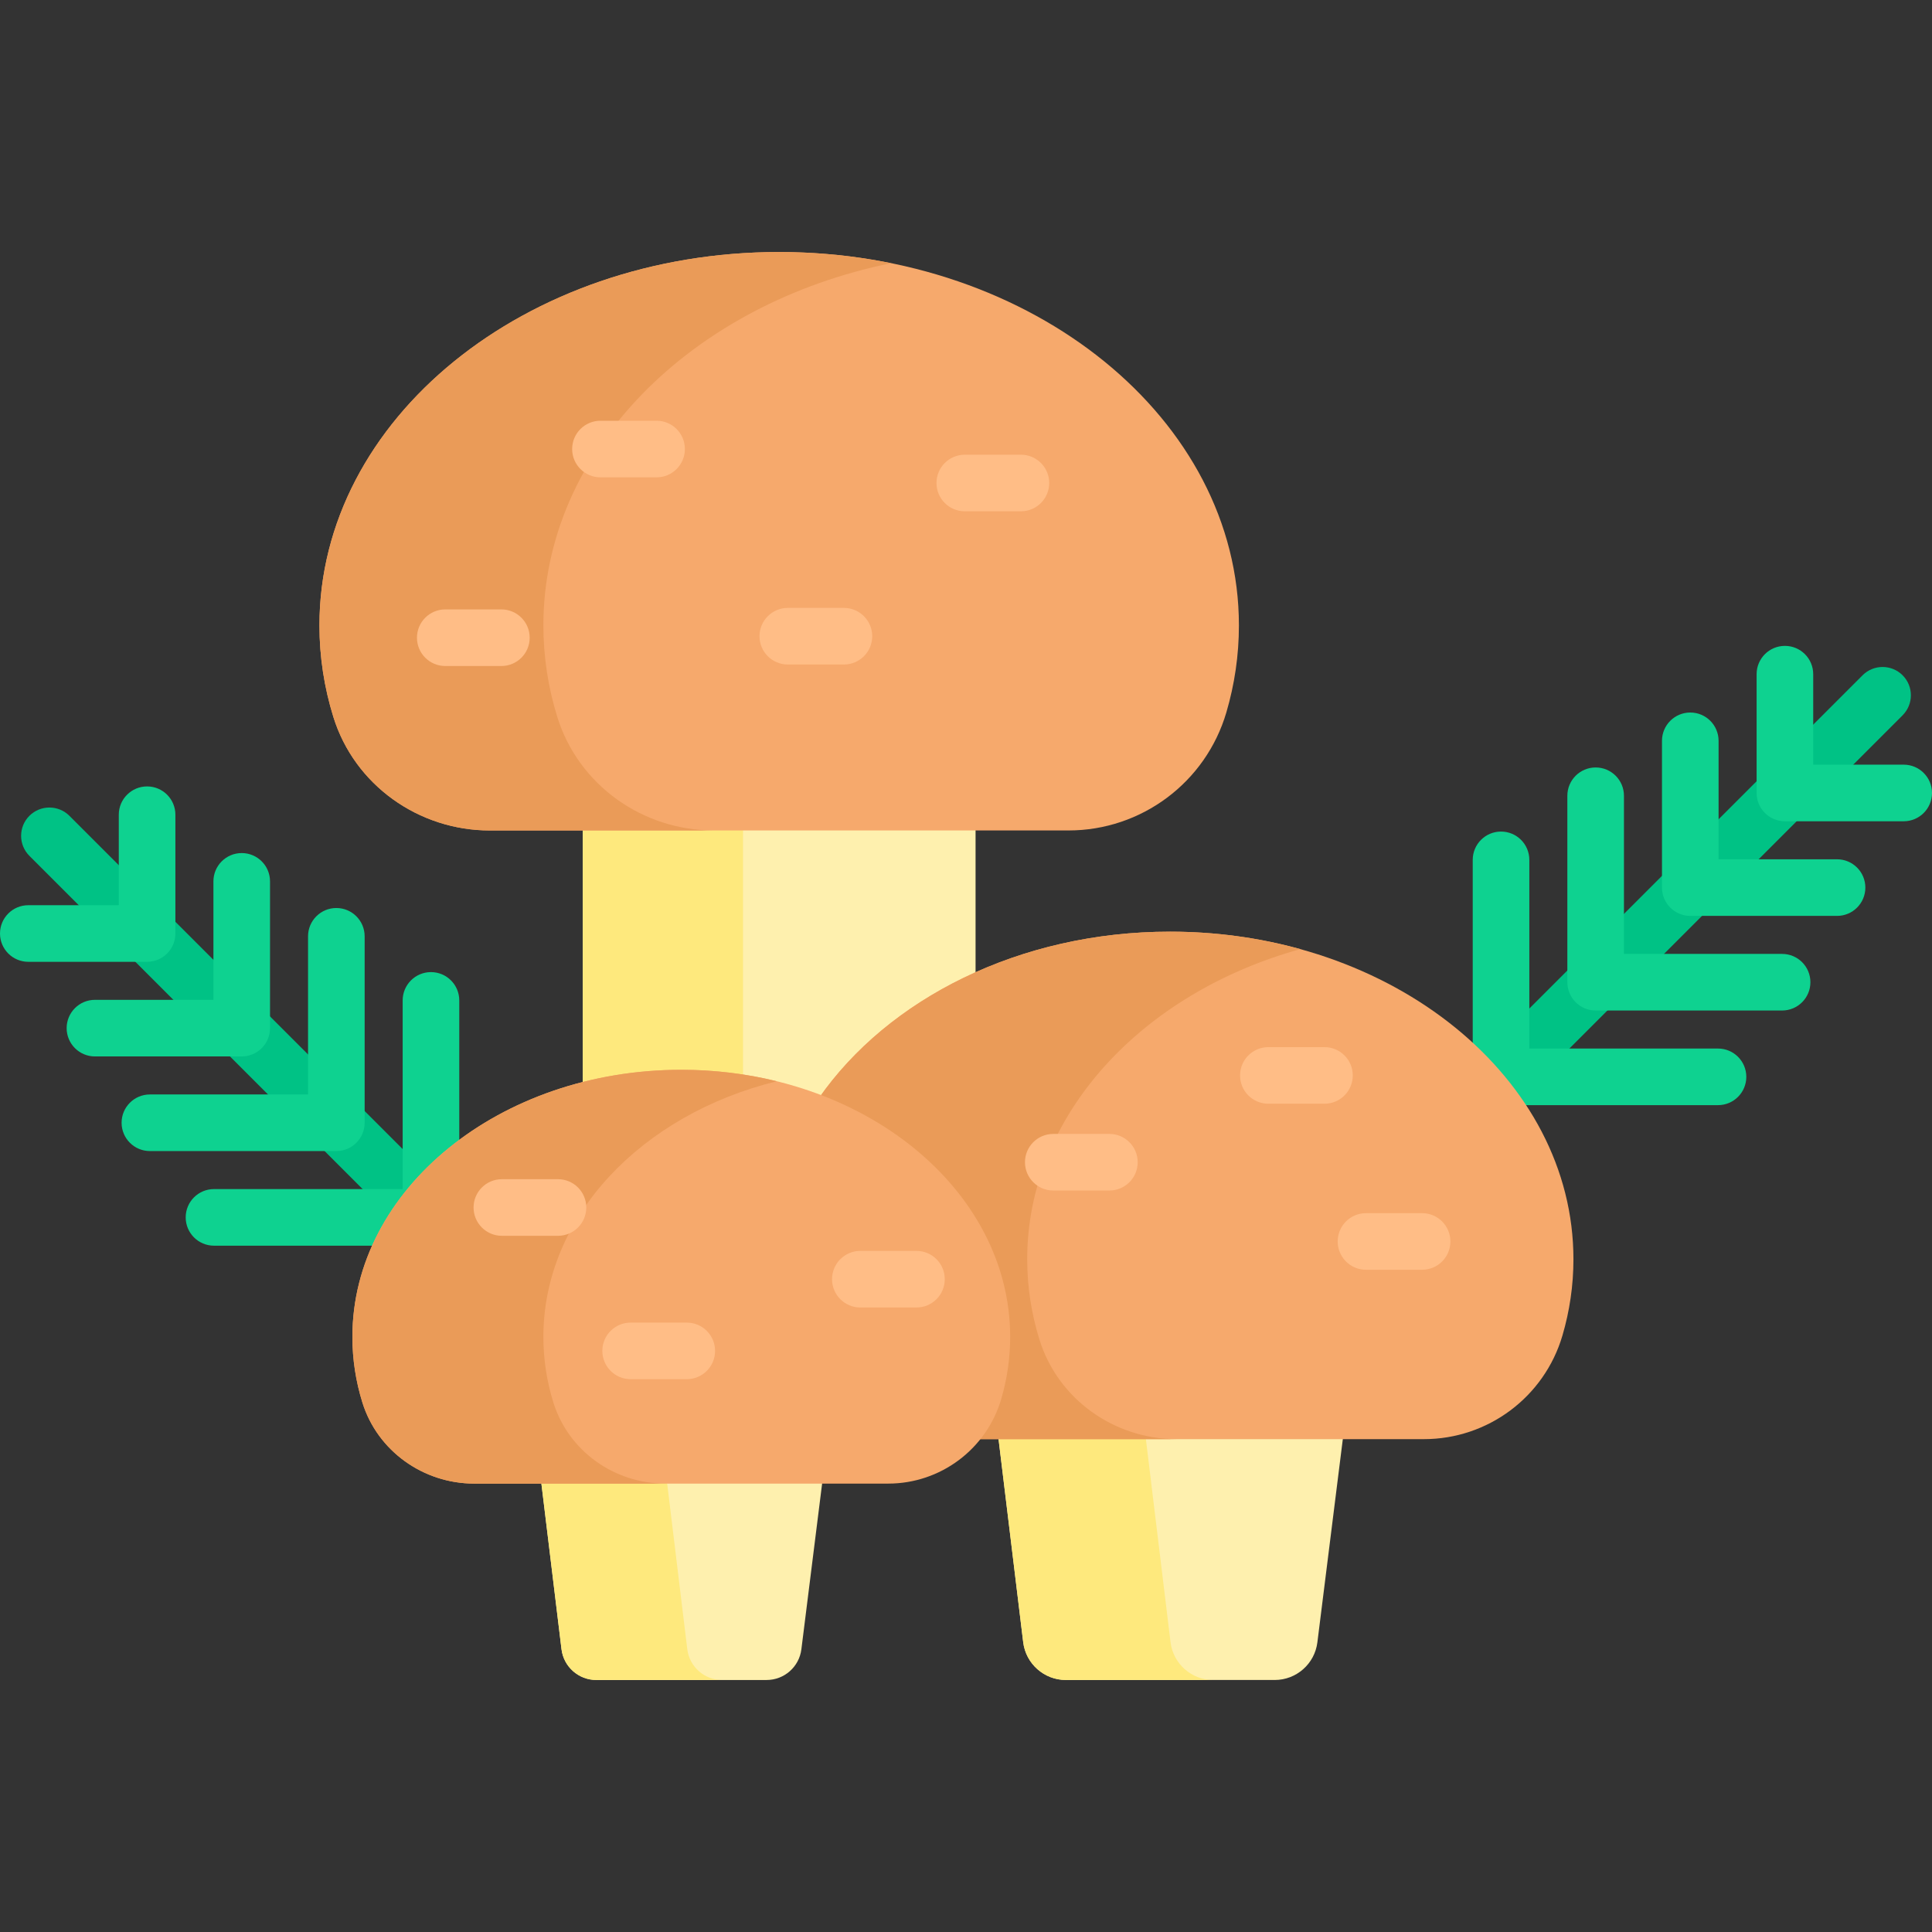 <svg id="Capa_1" enable-background="new 0 0 512 512" height="512" viewBox="0 0 512 512" width="512" xmlns="http://www.w3.org/2000/svg"><rect x="0" y="0" width="512" height="512" fill="#333333" stroke="none"/><g><g><path d="m504.209 178.954c-2.93-2.928-7.678-2.928-10.607 0l-101.022 101.022c3.595 3.617 6.836 7.473 9.679 11.535l101.95-101.95c2.929-2.929 2.929-7.677 0-10.607z" fill="#00c285"/><g><path d="m504.5 217.644h-31.48c-4.143 0-7.5-3.357-7.5-7.5v-31.48c0-4.143 3.357-7.5 7.5-7.5s7.5 3.357 7.5 7.5v23.98h23.98c4.143 0 7.5 3.357 7.5 7.5s-3.357 7.5-7.5 7.5z" fill="#0ed290"/></g><g><path d="m486.838 242.721h-38.896c-4.143 0-7.5-3.357-7.5-7.5v-38.896c0-4.143 3.357-7.5 7.5-7.5s7.5 3.357 7.5 7.5v31.396h31.396c4.143 0 7.5 3.357 7.5 7.5s-3.358 7.5-7.5 7.5z" fill="#0ed290"/></g><g><path d="m472.277 267.797h-49.412c-4.143 0-7.5-3.357-7.5-7.5v-49.411c0-4.143 3.357-7.5 7.5-7.5s7.5 3.357 7.5 7.5v41.911h41.912c4.143 0 7.5 3.357 7.5 7.5s-3.357 7.5-7.5 7.5z" fill="#0ed290"/></g><path d="m455.29 277.874h-50.001v-50.001c0-4.143-3.357-7.5-7.5-7.5s-7.5 3.357-7.5 7.5v49.869c4.937 4.64 9.274 9.71 12.91 15.132h52.091c4.143 0 7.5-3.357 7.5-7.5s-3.357-7.5-7.5-7.5z" fill="#0ed290"/></g><g><path d="m113.122 310.924-94.724-94.724c-2.93-2.928-7.678-2.928-10.607 0-2.929 2.93-2.929 7.678 0 10.607l95.941 95.941c2.643-4.204 5.793-8.162 9.39-11.824z" fill="#00c285"/><g><path d="m38.98 254.89h-31.48c-4.143 0-7.5-3.357-7.5-7.5s3.357-7.5 7.5-7.5h23.98v-23.98c0-4.143 3.357-7.5 7.5-7.5s7.5 3.357 7.5 7.5v31.48c0 4.142-3.357 7.5-7.5 7.5z" fill="#0ed290"/></g><g><path d="m64.058 279.967h-38.896c-4.143 0-7.5-3.357-7.5-7.5s3.357-7.5 7.5-7.5h31.396v-31.397c0-4.143 3.357-7.5 7.5-7.5s7.5 3.357 7.5 7.5v38.896c0 4.143-3.358 7.501-7.5 7.501z" fill="#0ed290"/></g><g><path d="m89.135 305.043h-49.412c-4.143 0-7.5-3.357-7.5-7.5s3.357-7.5 7.5-7.5h41.912v-41.911c0-4.143 3.357-7.5 7.5-7.5s7.5 3.357 7.5 7.5v49.411c0 4.143-3.358 7.5-7.5 7.5z" fill="#0ed290"/></g><path d="m121.711 303.381v-38.262c0-4.143-3.357-7.5-7.5-7.5s-7.5 3.357-7.5 7.5v50.001h-50.001c-4.143 0-7.5 3.357-7.5 7.5s3.357 7.5 7.5 7.5h43.015c4.696-10.266 12.3-19.391 21.986-26.739z" fill="#0ed290"/></g><g><path d="m217.968 291.442c9.579-13.656 23.647-24.984 40.566-32.66v-39.701h-104.09v68.709c8.238-2.126 17.005-3.283 26.102-3.283 13.402 0 26.099 2.493 37.422 6.935z" fill="#fef0ae"/><path d="m196.91 285.785v-66.704h-42.466v68.709c8.238-2.126 17.005-3.283 26.102-3.283 5.596 0 11.062.449 16.364 1.278z" fill="#fee97d"/><g><path d="m283.156 220.081c19.344 0 36.391-12.738 41.845-31.296 2.173-7.393 3.324-15.109 3.324-23.044 0-54.652-54.548-98.956-121.836-98.956s-121.835 44.305-121.835 98.957c0 8.369 1.28 16.495 3.69 24.257 5.596 18.025 22.586 30.083 41.46 30.083h153.352z" fill="#f6a96c"/></g><g><path d="m147.69 189.998c-2.41-7.761-3.69-15.887-3.69-24.256 0-46.338 39.217-85.232 92.162-95.994-9.499-1.931-19.437-2.962-29.673-2.962-67.288 0-121.836 44.304-121.836 98.956 0 8.369 1.281 16.495 3.69 24.256 5.597 18.025 22.586 30.083 41.46 30.083h59.346c-18.873 0-35.862-12.058-41.459-30.083z" fill="#ea9b58"/></g><g><g><path d="m174 126.5h-14.872c-4.143 0-7.5-3.357-7.5-7.5s3.357-7.5 7.5-7.5h14.872c4.143 0 7.5 3.357 7.5 7.5s-3.357 7.5-7.5 7.5z" fill="#ffbd86"/></g><g><path d="m132.872 176.5h-14.872c-4.143 0-7.5-3.357-7.5-7.5s3.357-7.5 7.5-7.5h14.872c4.143 0 7.5 3.357 7.5 7.5s-3.357 7.5-7.5 7.5z" fill="#ffbd86"/></g><g><path d="m270.553 135.5h-14.872c-4.143 0-7.5-3.357-7.5-7.5s3.357-7.5 7.5-7.5h14.872c4.143 0 7.5 3.357 7.5 7.5s-3.358 7.5-7.5 7.5z" fill="#ffbd86"/></g><g><path d="m223.649 176.102h-14.872c-4.143 0-7.5-3.357-7.5-7.5s3.357-7.5 7.5-7.5h14.872c4.143 0 7.5 3.357 7.5 7.5s-3.357 7.5-7.5 7.5z" fill="#ffbd86"/></g></g></g><g><path d="m264.505 380.389 6.653 54.802c.695 5.721 5.551 10.024 11.314 10.024h55.34c5.747 0 10.595-4.279 11.309-9.982l6.865-54.844z" fill="#fef0ae"/><path d="m310.204 435.19-6.653-54.802h-39.046l6.653 54.802c.695 5.721 5.551 10.024 11.314 10.024h39.045c-5.762 0-10.618-4.302-11.313-10.024z" fill="#fee97d"/><path d="m310.09 246.899c-39.95 0-74.775 17.803-93.119 44.172 29.348 11.139 49.733 35.284 49.733 63.226 0 5.476-.786 10.927-2.337 16.203-1.199 4.081-3.241 7.761-5.889 10.889h118.873c16.97 0 31.926-11.175 36.711-27.457 1.906-6.486 2.916-13.256 2.916-20.217.001-47.947-47.855-86.816-106.888-86.816z" fill="#f6a96c"/><path d="m275.46 354.996c-2.114-6.809-3.238-13.938-3.238-21.281 0-38.139 30.28-70.531 72.378-82.189-10.827-2.998-22.435-4.627-34.511-4.627-39.95 0-74.775 17.803-93.119 44.172 29.348 11.139 49.734 35.284 49.734 63.226 0 5.476-.786 10.927-2.337 16.203-1.199 4.081-3.241 7.761-5.889 10.889h53.354c-16.557 0-31.462-10.58-36.372-26.393z" fill="#ea9b58"/></g><g><path d="m143.354 392.171 5.448 44.87c.566 4.665 4.526 8.174 9.226 8.174h45.125c4.686 0 8.639-3.489 9.221-8.139l5.621-44.904h-74.641z" fill="#fef0ae"/><path d="m182.136 437.04-5.447-44.87h-33.334l5.448 44.87c.566 4.665 4.526 8.173 9.226 8.173h33.334c-4.701.001-8.661-3.507-9.227-8.173z" fill="#fee97d"/><g><path d="m235.392 393.17c13.838 0 26.033-9.112 29.935-22.388 1.554-5.289 2.378-10.809 2.378-16.485 0-39.096-39.022-70.79-87.158-70.79s-87.158 31.694-87.158 70.79c0 5.987.916 11.8 2.64 17.352 4.004 12.894 16.157 21.521 29.659 21.521z" fill="#f6a96c"/></g><g><path d="m146.64 371.65c-1.724-5.552-2.64-11.365-2.64-17.353 0-31.948 26.058-58.948 61.852-67.755-8.009-1.971-16.504-3.035-25.306-3.035-48.136 0-87.158 31.694-87.158 70.79 0 5.987.916 11.8 2.64 17.353 4.004 12.894 16.157 21.521 29.659 21.521h50.612c-13.502-.001-25.655-8.627-29.659-21.521z" fill="#ea9b58"/></g></g><g><path d="m242.872 346.5h-14.872c-4.143 0-7.5-3.357-7.5-7.5s3.357-7.5 7.5-7.5h14.872c4.143 0 7.5 3.357 7.5 7.5s-3.357 7.5-7.5 7.5z" fill="#ffbd86"/></g><g><path d="m182 365.5h-14.872c-4.143 0-7.5-3.357-7.5-7.5s3.357-7.5 7.5-7.5h14.872c4.143 0 7.5 3.357 7.5 7.5s-3.357 7.5-7.5 7.5z" fill="#ffbd86"/></g><g><path d="m147.872 327.5h-14.872c-4.143 0-7.5-3.357-7.5-7.5s3.357-7.5 7.5-7.5h14.872c4.143 0 7.5 3.357 7.5 7.5s-3.357 7.5-7.5 7.5z" fill="#ffbd86"/></g><g><path d="m351 292.5h-14.872c-4.143 0-7.5-3.357-7.5-7.5s3.357-7.5 7.5-7.5h14.872c4.143 0 7.5 3.357 7.5 7.5s-3.357 7.5-7.5 7.5z" fill="#ffbd86"/></g><g><path d="m376.872 336.5h-14.872c-4.143 0-7.5-3.357-7.5-7.5s3.357-7.5 7.5-7.5h14.872c4.143 0 7.5 3.357 7.5 7.5s-3.357 7.5-7.5 7.5z" fill="#ffbd86"/></g><g><path d="m294 315.5h-14.872c-4.143 0-7.5-3.357-7.5-7.5s3.357-7.5 7.5-7.5h14.872c4.143 0 7.5 3.357 7.5 7.5s-3.357 7.5-7.5 7.5z" fill="#ffbd86"/></g></g></svg>
